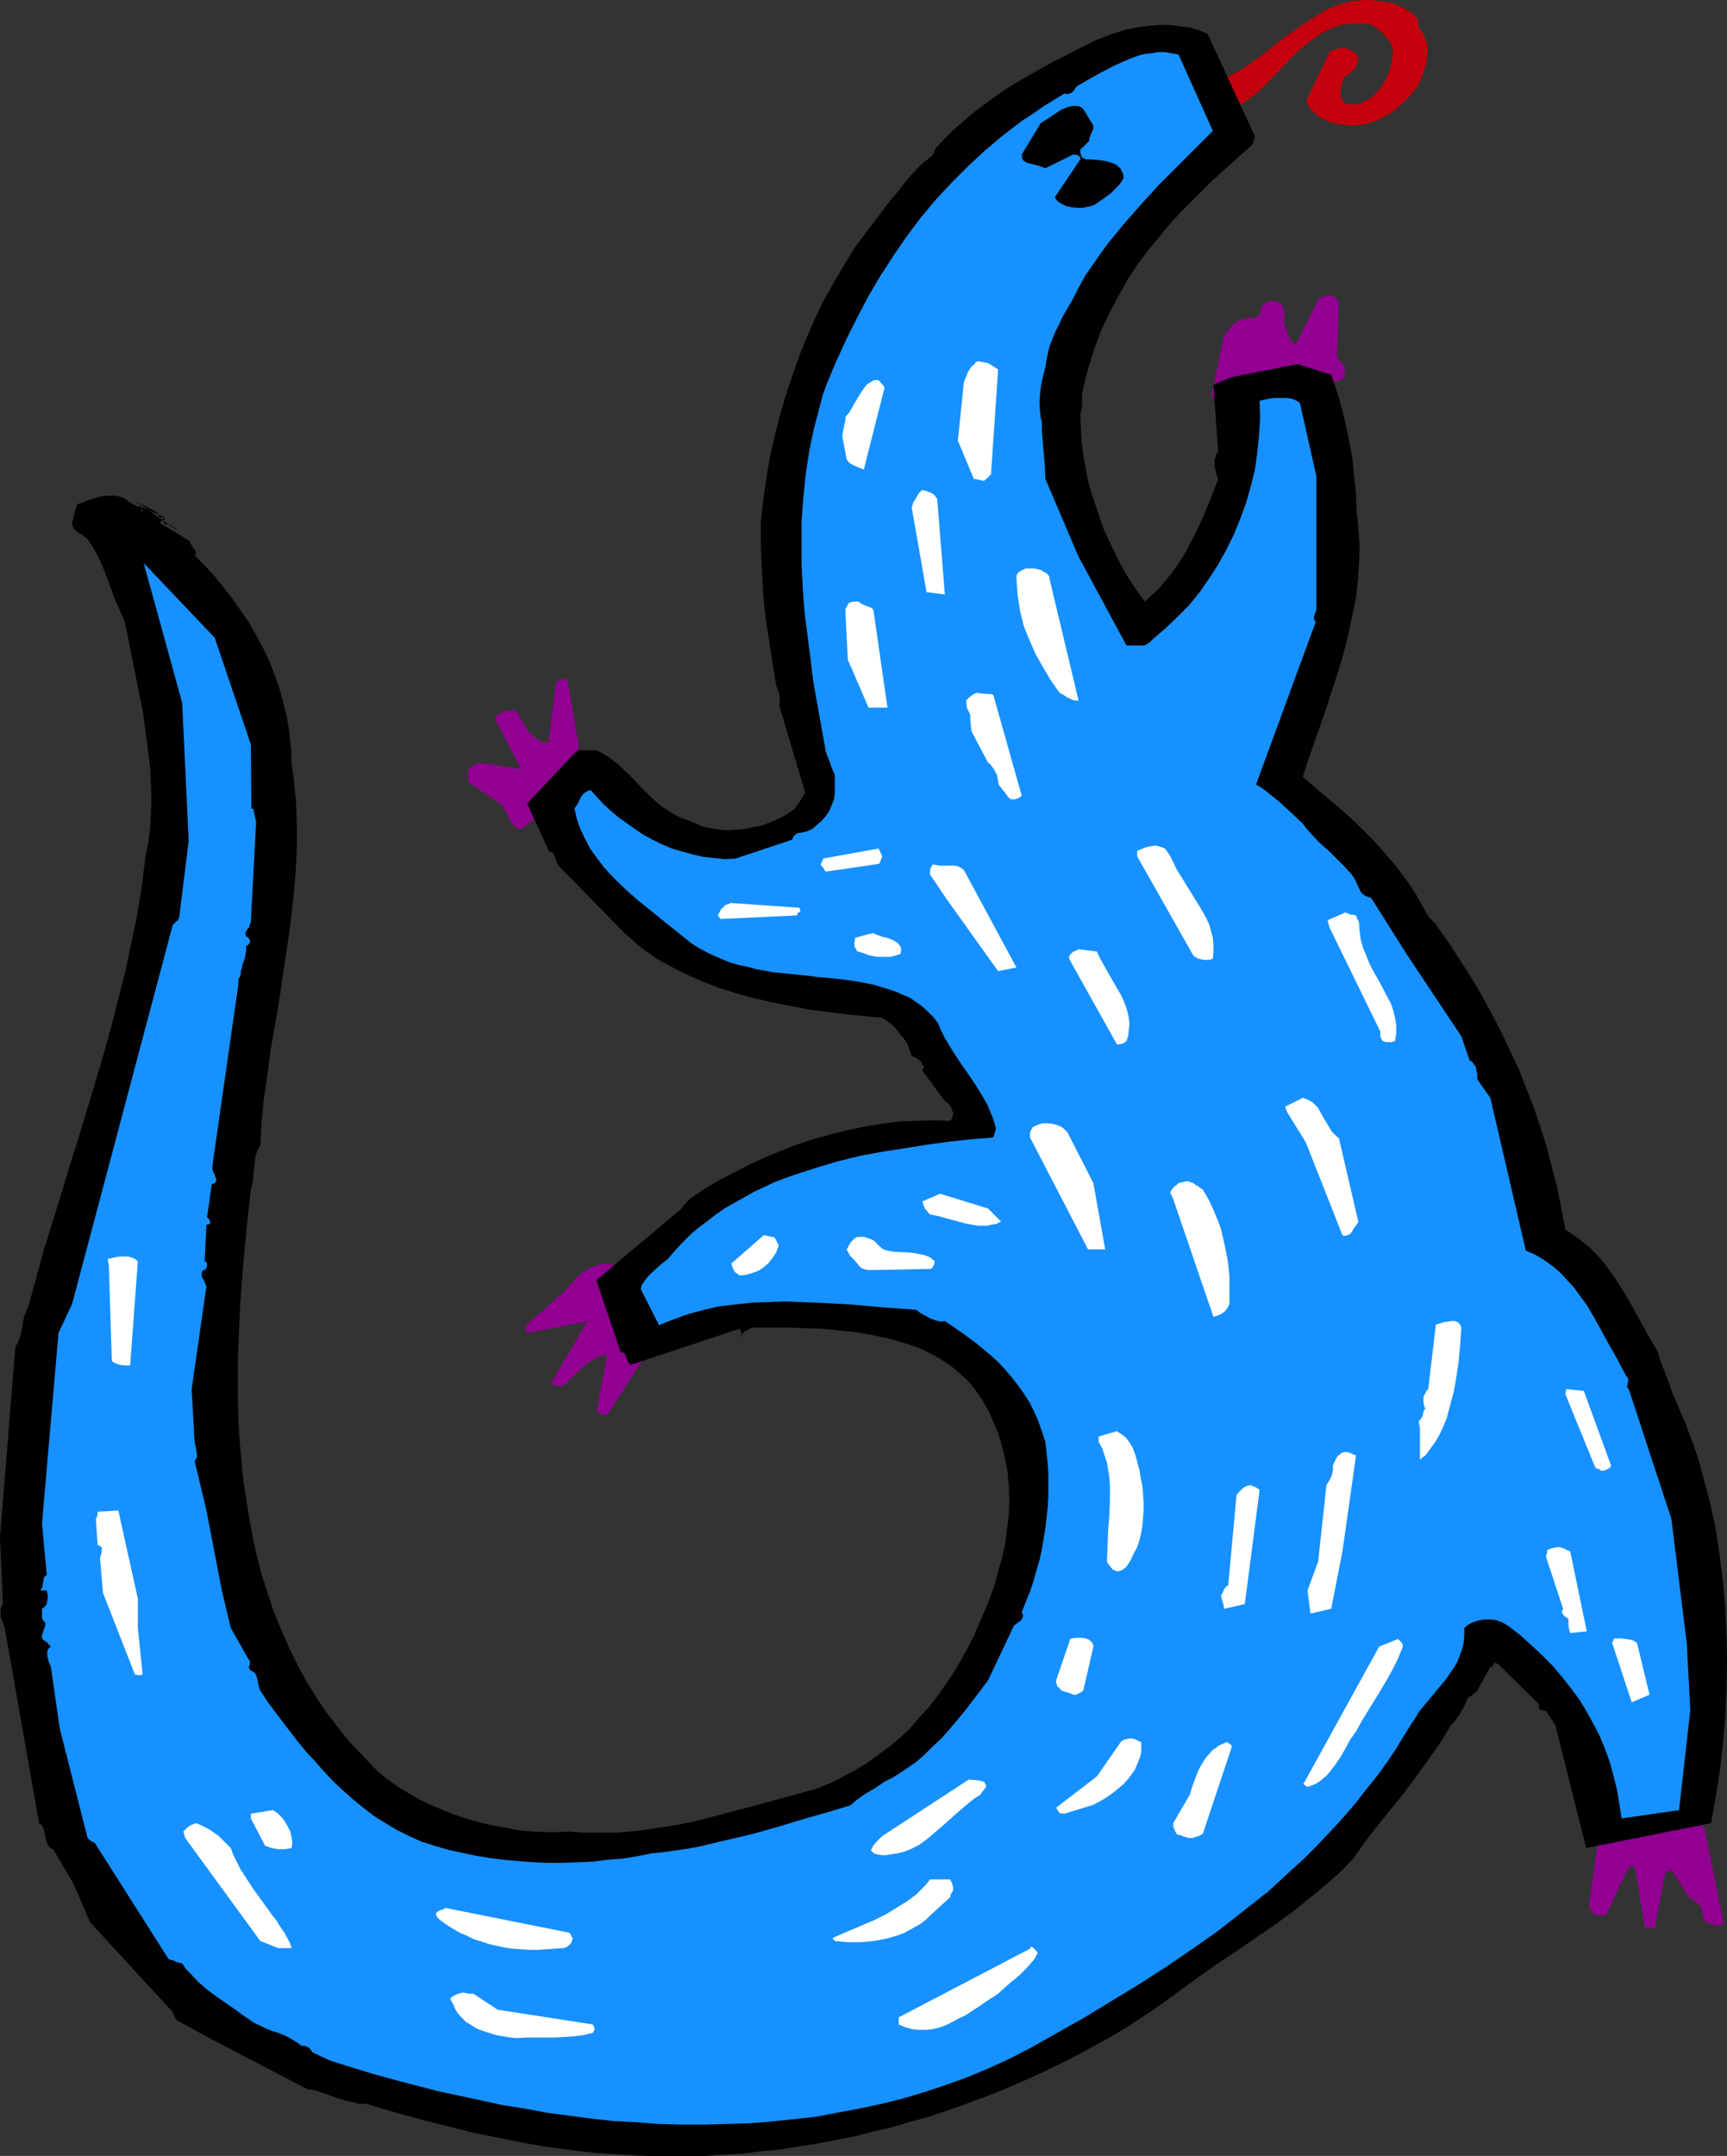 <?xml version="1.0" encoding="UTF-8" standalone="no"?>
<svg
   version="1.0"
   width="124.778mm"
   height="155.668mm"
   id="svg47"
   sodipodi:docname="Lizard 6.wmf"
   xmlns:inkscape="http://www.inkscape.org/namespaces/inkscape"
   xmlns:sodipodi="http://sodipodi.sourceforge.net/DTD/sodipodi-0.dtd"
   xmlns="http://www.w3.org/2000/svg"
   xmlns:svg="http://www.w3.org/2000/svg">
  <rect width="100%" height="100%" fill="#333333" stroke="none"/>
  <sodipodi:namedview
     id="namedview47"
     pagecolor="#ffffff"
     bordercolor="#000000"
     borderopacity="0.25"
     inkscape:showpageshadow="2"
     inkscape:pageopacity="0.0"
     inkscape:pagecheckerboard="0"
     inkscape:deskcolor="#d1d1d1"
     inkscape:document-units="mm" />
  <defs
     id="defs1">
    <pattern
       id="WMFhbasepattern"
       patternUnits="userSpaceOnUse"
       width="6"
       height="6"
       x="0"
       y="0" />
  </defs>
  <path
     style="fill:#910091;fill-opacity:1;fill-rule:evenodd;stroke:none"
     d="m 356.568,108.912 1.292,-2.262 8.724,-3.232 0.323,-0.162 0.323,-0.323 v -0.323 -2.101 l 0.162,-0.485 -0.485,-0.485 -0.485,-0.485 -0.323,-0.323 -0.323,-0.323 -0.323,-0.485 -0.323,-0.646 0.485,-14.058 v -0.485 l -0.162,-0.485 -0.162,-0.323 -0.323,-0.485 -0.323,-0.162 -0.485,-0.323 -1.131,-0.485 h -0.162 l -0.323,0.162 -0.646,0.162 -0.808,0.323 -0.808,0.162 -6.463,12.766 -0.808,-0.485 -0.485,-0.646 -0.485,-0.808 -0.323,-0.97 -0.646,-1.939 -0.646,-2.101 0.323,-0.485 0.162,-0.485 V 85.643 85.32 l -0.162,-0.485 -0.323,-0.485 -0.323,-1.131 -0.485,-0.485 -0.485,-0.323 -0.646,-0.162 -0.808,-0.162 -0.808,0.162 -0.808,0.162 -0.646,0.323 -0.646,0.485 -0.323,0.646 -0.162,0.808 -0.323,0.97 -0.485,0.808 -0.485,0.162 -0.485,0.162 h -0.808 -0.969 l -0.485,0.162 -0.485,0.162 -0.969,0.162 -0.969,0.485 -0.646,0.485 -0.808,0.646 -1.292,1.616 -0.969,1.616 -3.231,15.836 v 0.162 l 0.646,0.485 0.646,0.323 0.808,0.162 0.646,0.162 0.808,-0.162 0.646,-0.162 1.454,-0.485 0.808,-0.162 0.808,-0.323 1.777,-0.485 0.808,-0.162 0.808,-0.162 h 0.969 l 0.969,0.323 h 0.646 l 0.646,0.323 0.646,0.485 0.485,0.646 1.131,1.131 0.646,0.485 0.646,0.323 h 0.485 l 0.323,-0.162 0.323,-0.323 0.162,-0.485 v -0.485 -0.485 -0.646 l 0.162,-0.646 0.323,-0.646 h 5.008 l 0.323,0.323 0.162,0.323 0.323,0.162 0.323,0.323 0.162,0.323 z"
     id="path1" />
  <path
     style="fill:#910091;fill-opacity:1;fill-rule:evenodd;stroke:none"
     d="m 127.796,210.553 v 2.747 l 9.371,6.464 2.747,5.171 0.323,0.162 0.485,0.485 0.646,0.323 0.969,0.485 17.126,-14.543 -4.524,-26.663 h -0.646 l -0.808,0.162 -0.808,0.323 -0.485,0.323 -0.323,0.323 -2.1,16.321 h -0.808 -0.646 l -0.646,-0.323 -0.646,-0.323 -1.131,-0.808 -1.131,-1.131 -0.969,-1.293 -0.808,-1.293 -0.808,-1.454 -0.646,-1.293 -0.162,-0.162 -0.323,-0.323 -0.485,-0.162 -0.646,-0.323 -1.454,0.162 -1.292,0.485 -0.646,0.323 -0.646,0.323 -0.485,0.485 -0.323,0.485 7.27,13.897 -10.34,-1.616 h -0.646 l -0.969,0.162 -0.969,0.323 -0.969,0.485 z"
     id="path2" />
  <path
     style="fill:#910091;fill-opacity:1;fill-rule:evenodd;stroke:none"
     d="m 143.467,362.934 0.485,0.808 16.318,-3.07 -9.694,16.644 v 0.323 l 0.323,0.162 0.808,0.323 1.131,0.162 h 0.808 l 1.292,-1.131 1.292,-1.293 2.747,-2.585 1.454,-1.293 1.616,-0.97 1.777,-0.808 0.969,-0.323 0.969,-0.162 -2.747,15.028 0.162,0.323 0.323,0.485 0.485,0.323 0.808,0.162 0.969,0.162 10.017,-15.513 5.008,-1.778 0.162,-0.323 0.162,-0.485 v -0.808 -0.485 -0.646 -0.97 l -6.786,-8.726 0.162,-0.485 v -0.485 l -0.323,-0.323 -0.323,-0.162 -0.808,-0.485 h -0.485 -0.323 l -0.808,-0.808 -0.646,-0.97 -0.646,-0.97 -0.646,-0.97 -0.323,-1.131 -0.485,-1.131 -0.323,-1.293 -0.323,-1.616 -0.485,-0.323 -0.485,-0.323 h -0.485 l -0.646,-0.162 h -1.454 l -1.454,0.485 -1.454,0.485 -1.454,0.808 -1.292,0.808 -1.131,0.97 -1.939,2.262 -1.777,1.939 -2.1,1.778 -1.777,1.616 -1.777,1.616 -1.777,1.454 -1.616,1.454 -1.454,1.616 z"
     id="path3" />
  <path
     style="fill:#910091;fill-opacity:1;fill-rule:evenodd;stroke:none"
     d="m 434.441,521.455 0.162,0.162 0.323,0.323 0.485,0.485 0.646,0.323 h 0.485 0.808 l 0.808,-0.162 0.646,-0.323 5.655,-12.281 0.485,-0.162 0.323,-0.162 v -0.485 l 0.162,-0.162 0.162,0.162 h 0.162 l 0.162,0.162 0.323,0.323 0.323,0.323 2.585,15.998 h 0.485 l 0.808,0.162 h 0.646 0.808 v 0 l 2.908,-15.19 h 0.323 l 0.162,-0.162 0.323,-0.162 0.162,-0.162 v -0.162 -0.162 l 0.162,0.162 0.323,0.162 0.323,0.162 0.323,0.323 4.039,6.464 0.808,0.646 0.808,0.646 0.969,0.646 0.808,0.808 0.323,0.97 0.162,0.808 0.162,0.808 0.323,0.646 0.162,0.646 0.485,0.485 0.646,0.323 0.646,0.323 0.646,0.162 0.808,0.162 h 0.646 l 0.808,-0.323 0.646,-0.162 -5.332,-25.855 -3.393,-5.656 -24.719,2.101 -3.393,24.077 z"
     id="path4" />
  <path
     style="fill:#c4000c;fill-opacity:1;fill-rule:evenodd;stroke:none"
     d="m 328.295,22.138 v 1.293 l 0.323,1.293 0.646,0.97 0.808,0.97 0.969,0.808 1.131,0.646 1.131,0.646 1.454,0.485 1.454,0.646 1.292,-0.646 1.131,-0.646 2.262,-1.454 2.262,-1.778 2.1,-1.939 4.039,-4.201 4.039,-4.201 2.1,-1.939 2.262,-1.778 2.262,-1.616 1.131,-0.808 1.292,-0.646 1.292,-0.485 1.292,-0.485 1.292,-0.485 1.454,-0.162 1.454,-0.162 h 1.454 1.616 l 1.777,0.162 0.808,0.323 0.969,0.646 0.808,0.646 0.969,0.808 0.808,0.808 0.808,1.131 0.646,0.97 0.485,1.131 v 1.939 l -0.323,2.101 -0.485,1.939 -0.646,1.778 -0.969,1.778 -1.131,1.616 -1.292,1.454 -1.454,1.293 -1.131,0.485 -0.808,0.485 -0.323,0.162 -0.323,0.323 h -0.162 -0.162 -1.777 -0.808 l -1.292,-0.162 -0.485,-0.646 -0.485,-0.808 -0.162,-0.97 v -1.131 l 0.162,-1.131 0.162,-0.97 0.323,-0.808 0.485,-0.808 0.646,-0.485 0.646,-0.323 1.131,-1.293 0.646,-0.646 0.323,-0.808 0.162,-0.808 v -1.131 l -0.323,-0.646 -0.808,-0.646 -0.485,-0.323 -0.485,-0.323 -0.646,-0.162 -0.808,-0.323 h -0.969 l -0.808,0.162 -0.485,0.162 -0.485,0.162 -0.646,0.162 -0.646,0.162 v 0 l -6.463,13.574 0.323,0.808 0.323,0.808 0.485,0.646 0.646,0.646 1.131,1.131 1.616,0.97 1.616,0.646 1.777,0.646 1.939,0.323 2.1,0.162 h 1.616 l 1.454,-0.162 1.616,-0.323 1.292,-0.485 1.454,-0.485 1.292,-0.646 1.131,-0.646 1.292,-0.646 2.1,-1.778 1.939,-1.778 1.777,-1.939 1.616,-1.939 0.808,-1.939 0.646,-1.939 0.646,-1.939 0.323,-1.939 0.162,-1.939 V 12.927 l -0.162,-0.97 -0.323,-0.808 -0.162,-0.808 -0.485,-0.808 -0.485,-0.808 -0.485,-0.646 -0.323,-0.808 -0.162,-0.97 V 5.333 L 386.296,4.201 385.165,3.393 384.034,2.585 382.903,1.939 381.449,1.293 380.156,0.808 378.702,0.485 377.087,0.323 375.633,0.162 374.017,0 h -1.616 l -1.616,0.162 -1.616,0.162 -1.454,0.323 -1.616,0.485 -1.454,0.485 -2.262,0.97 -1.939,1.131 -3.877,2.424 -3.716,2.585 -3.716,2.747 -3.393,2.747 -3.554,2.585 -3.554,2.424 -1.939,0.97 -1.777,0.97 -6.301,-0.162 z"
     id="path5" />
  <path
     style="fill:#000000;fill-opacity:1;fill-rule:evenodd;stroke:none"
     d="m 354.306,99.379 -18.095,3.555 -4.847,2.101 1.292,18.098 -0.485,0.646 -0.162,0.808 -0.323,0.808 v 1.131 0.97 l 0.323,1.131 0.162,0.97 0.485,1.131 -1.777,4.686 -1.939,4.686 -1.939,4.363 -2.262,4.363 -1.131,2.101 -1.292,2.101 -1.292,1.939 -1.454,1.939 -1.616,1.939 -1.616,1.939 -1.777,1.616 -1.939,1.778 -1.777,-2.424 -1.777,-2.585 -1.616,-2.585 -1.616,-2.909 -1.454,-2.909 -1.454,-3.07 -1.454,-3.07 -1.131,-3.232 -1.131,-3.393 -1.131,-3.393 -0.969,-3.393 -0.646,-3.555 -0.646,-3.555 -0.485,-3.555 -0.162,-3.555 -0.162,-3.717 0.162,-1.131 0.323,-0.97 v -1.778 -1.778 l 0.162,-0.808 0.162,-0.97 0.646,-2.747 0.808,-2.909 0.808,-2.585 0.808,-2.585 0.969,-2.585 0.969,-2.585 2.262,-4.686 2.423,-4.525 2.423,-4.363 2.747,-4.201 3.07,-4.04 3.07,-3.717 3.231,-3.878 3.393,-3.555 3.554,-3.555 3.554,-3.555 3.716,-3.393 7.755,-6.948 v -0.162 l 0.162,-0.162 0.162,-0.646 0.162,-0.646 0.162,-0.646 -12.925,-27.955 -1.616,-0.646 -1.777,-0.646 -1.777,-0.485 -1.939,-0.162 -1.939,-0.323 -1.939,-0.162 h -1.939 l -1.939,0.162 -1.939,0.162 -2.1,0.323 -1.939,0.323 -1.939,0.485 -1.939,0.646 -1.777,0.485 -1.939,0.808 -1.777,0.646 -6.139,3.07 -5.978,3.07 -5.816,3.232 -5.493,3.232 -2.747,1.778 -2.747,1.939 -2.585,1.939 -2.585,1.939 -2.585,2.262 -2.585,2.262 -2.423,2.424 -2.423,2.585 -0.323,0.97 -0.323,0.646 -0.323,0.323 -0.485,0.485 -1.939,1.454 -1.777,1.778 -1.777,1.939 -1.616,1.939 -1.616,2.101 -1.777,2.101 -1.777,2.262 -1.777,2.424 -3.231,4.201 -3.231,4.363 -2.908,4.686 -2.747,4.686 -2.747,4.848 -2.423,5.009 -2.262,5.171 -2.1,5.171 -1.939,5.494 -1.777,5.333 -1.616,5.656 -1.454,5.656 -1.292,5.656 -0.969,5.817 -0.808,5.817 -0.646,5.979 v 3.555 3.232 l 0.323,6.464 0.323,6.464 0.646,6.302 2.585,16.644 0.323,1.939 0.646,1.616 0.162,0.97 0.162,0.808 v 0.97 l -0.162,1.131 v -0.162 l 7.109,23.915 -1.131,1.778 -0.646,1.131 -0.485,0.485 -0.485,0.808 -1.292,0.97 -1.454,0.97 -1.616,0.808 -1.777,0.808 -1.616,0.646 -1.939,0.646 -1.939,0.323 -1.939,0.485 -2.1,0.162 -1.939,0.162 h -1.939 l -2.1,-0.323 -2.1,-0.323 -1.939,-0.485 -1.777,-0.808 -1.939,-0.808 -1.939,-0.646 -1.777,-0.97 -1.616,-0.97 -1.616,-1.131 -1.616,-1.293 -1.454,-1.293 -2.747,-2.747 -2.747,-2.909 -2.908,-2.747 -1.454,-1.293 -1.616,-1.131 -1.777,-1.131 -1.616,-0.808 h -5.17 l -13.733,14.543 5.978,13.089 0.646,0.162 0.485,0.162 0.162,0.485 0.323,0.485 0.162,0.646 0.162,0.646 0.323,0.808 0.485,0.646 16.318,16.644 1.616,1.616 1.616,1.454 1.616,1.454 1.777,1.454 1.939,1.293 1.777,1.293 4.039,2.262 4.201,2.101 4.362,1.939 4.685,1.778 4.685,1.454 4.847,1.293 4.847,1.131 5.008,0.97 5.008,0.97 5.008,0.646 5.008,0.646 5.008,0.485 4.847,0.485 1.292,0.808 1.292,0.97 1.131,1.131 0.969,1.293 1.131,1.293 0.969,1.454 0.646,1.616 0.646,1.778 0.646,0.323 0.646,0.323 0.646,0.485 0.808,0.646 v 0.485 l 0.162,0.323 h 0.162 l 0.162,0.162 h 0.162 v 0.162 l -0.162,0.485 -0.162,0.162 -0.162,0.485 5.493,7.433 0.646,0.808 0.808,0.646 0.485,0.485 0.323,0.485 0.323,0.808 0.323,0.808 v 0.485 l -0.162,0.485 -0.162,0.646 -0.485,0.646 -4.685,-0.162 -4.685,0.162 -4.685,0.162 -4.847,0.646 -4.685,0.808 -4.685,0.97 -4.524,1.131 -4.685,1.293 -4.362,1.454 -4.524,1.778 -4.362,1.778 -4.201,1.939 -4.039,2.101 -4.039,2.101 -3.877,2.262 -3.554,2.424 -0.323,0.162 -0.323,0.323 -0.808,0.808 -0.808,0.808 -0.646,0.97 -23.265,19.553 6.624,19.553 0.485,0.162 0.485,0.162 0.323,0.485 0.162,0.485 0.162,0.485 0.646,1.293 0.485,0.485 29.727,-9.857 0.323,0.485 0.162,0.485 v 0.485 l -0.323,0.485 -0.485,0.97 -0.323,0.323 -0.162,0.323 0.646,-1.131 0.969,-1.131 0.646,-0.646 0.808,-0.323 0.808,-0.485 0.969,-0.162 h 4.524 4.685 l 4.685,0.162 4.685,0.162 4.847,0.485 4.685,0.485 4.524,0.808 4.362,0.97 2.262,0.646 4.201,1.293 2.1,0.808 1.939,0.97 1.939,0.97 1.777,1.131 1.777,1.131 1.777,1.293 1.616,1.454 1.616,1.454 1.454,1.616 1.292,1.778 1.292,1.778 1.131,1.939 1.131,2.101 0.808,1.939 0.808,1.939 0.808,1.939 0.646,2.101 0.969,3.878 0.808,4.04 0.323,4.04 0.162,3.878 -0.162,3.878 -0.485,4.04 -0.485,3.878 -0.808,3.717 -1.131,3.878 -0.969,3.717 -1.292,3.555 -1.454,3.555 -1.454,3.393 -1.454,3.393 -1.777,3.393 -1.939,3.555 -1.939,3.232 -2.1,3.07 -2.262,3.232 -2.262,2.909 -2.585,2.747 -2.423,2.909 -2.747,2.585 -2.908,2.424 -3.07,2.262 -3.07,2.262 -3.231,1.939 -3.554,1.939 -3.554,1.778 -3.716,1.454 -8.724,2.424 -8.401,2.262 -8.563,2.262 -8.24,2.101 -4.201,0.808 -4.201,0.646 -4.201,0.646 -4.039,0.485 -4.201,0.323 h -4.201 -4.201 l -4.201,-0.323 -3.231,0.162 h -3.554 l -3.393,-0.162 -3.554,-0.323 -3.393,-0.646 -3.554,-0.646 -3.554,-0.808 -3.393,-0.97 -3.554,-1.131 -3.231,-1.293 -3.393,-1.454 -3.07,-1.454 -3.07,-1.778 -2.908,-1.778 -2.747,-1.939 -2.585,-2.101 -3.877,-4.04 -3.716,-3.878 -3.393,-4.201 -3.231,-4.201 -2.908,-4.363 -2.747,-4.525 -2.423,-4.525 -2.262,-4.686 -2.1,-4.848 -1.939,-4.686 -1.616,-5.009 -1.616,-5.009 -1.292,-5.009 -1.131,-5.171 -0.969,-5.171 -0.808,-5.171 -0.808,-5.333 -0.485,-5.332 -0.485,-5.171 -0.323,-5.333 -0.162,-5.332 v -5.494 -5.333 l 0.162,-5.332 0.485,-10.665 0.808,-10.503 0.969,-10.342 1.131,-10.18 0.485,-1.778 0.162,-1.778 0.162,-1.454 0.162,-1.616 0.162,-1.454 0.162,-1.293 0.485,-1.293 0.808,-1.293 0.323,-6.464 0.646,-6.464 0.969,-6.464 0.808,-6.464 2.262,-12.927 1.939,-13.089 0.969,-6.464 0.808,-6.625 0.646,-6.464 0.485,-6.625 0.162,-6.464 -0.162,-6.464 -0.162,-3.393 -0.323,-3.232 -0.323,-3.232 -0.485,-3.232 -0.162,-4.363 -0.485,-4.363 -0.646,-4.04 -0.969,-4.04 -1.131,-4.04 -1.292,-3.717 -1.454,-3.717 -1.777,-3.717 -1.939,-3.555 -1.939,-3.393 -2.262,-3.232 -2.262,-3.232 -2.423,-3.07 -2.423,-3.07 -2.585,-2.747 -2.747,-2.747 0.323,-0.485 v -0.485 l -0.162,-0.323 -0.646,-0.97 -0.323,-0.485 -0.323,-0.485 -0.162,-0.646 -8.24,-5.009 1.292,-1.454 -0.485,-0.323 -0.485,-0.162 -1.292,-0.646 -1.454,-0.646 -1.454,-0.646 -1.131,-0.485 -0.485,-0.323 -0.323,-0.162 -0.323,-0.323 -0.162,-0.162 v -0.162 l 0.323,-0.162 10.663,7.756 -0.485,-0.646 -0.646,-0.323 -0.485,-0.485 -0.485,-0.162 -0.485,-0.162 h -0.808 v -0.323 L 44.753,142.523 v -0.323 l 0.162,-0.485 v -0.485 h -1.131 l -0.162,-0.162 h -0.162 v -0.162 l -0.162,-0.323 -0.162,-0.323 -0.323,-0.485 -5.17,-2.747 -0.162,0.162 v 0.162 l 0.162,0.323 0.808,0.808 0.323,0.323 0.162,0.323 v 0.323 0 h -0.323 v -0.646 -0.323 h -0.162 l -0.323,-0.162 -0.646,-0.162 -0.323,-0.162 -0.323,-0.162 -0.646,-0.323 -0.646,-0.323 -0.646,-0.485 -0.808,-0.646 -0.808,-0.323 -1.616,-0.485 h -0.808 -1.616 l -1.616,0.162 -1.616,0.485 -1.454,0.485 -1.777,0.646 -1.777,0.646 -1.292,4.848 v 0.808 l 0.323,0.646 0.323,0.485 0.646,0.646 1.292,0.808 0.646,0.485 0.808,0.485 0.808,1.131 0.808,1.293 1.454,2.585 1.292,2.909 1.131,2.909 2.262,6.14 1.292,2.909 1.292,2.909 1.616,8.08 1.616,8.08 1.616,7.918 1.131,8.08 0.485,4.04 0.485,4.04 0.162,3.878 0.162,4.04 -0.162,3.878 -0.162,4.04 -0.485,3.878 -0.808,4.04 -0.969,7.918 -1.292,7.918 -1.616,7.756 -1.616,7.756 -1.939,7.595 -1.939,7.595 -2.1,7.595 -2.262,7.595 -4.524,15.028 -2.423,7.595 -2.262,7.595 -4.685,15.028 -2.1,7.595 -2.1,7.756 -0.646,1.616 -0.646,1.616 -0.323,1.454 -0.162,1.293 -0.646,2.747 -0.485,1.454 -0.808,1.454 L 0,419.491 l 0.808,18.26 -0.485,0.808 -0.162,0.808 v 0.97 0.808 l 1.131,3.07 9.371,53.325 0.485,0.323 0.323,0.323 0.485,0.97 0.162,0.97 0.323,1.131 0.162,1.131 0.323,0.808 0.323,0.485 0.323,0.485 0.485,0.323 0.485,0.162 5.655,9.695 4.362,10.18 22.457,24.4 0.323,0.646 0.162,0.485 0.323,0.646 0.323,0.323 0.162,0.323 8.886,4.848 26.658,13.897 2.1,0.323 1.939,0.646 4.039,1.454 2.1,0.646 2.1,0.485 1.939,0.485 h 1.939 l 9.855,2.909 9.855,2.585 9.694,2.424 9.694,1.939 4.847,0.97 4.685,0.808 4.847,0.646 4.847,0.646 4.685,0.485 4.847,0.323 4.685,0.323 4.685,0.162 h 5.17 5.008 5.17 l 5.17,-0.323 5.008,-0.323 5.17,-0.646 5.17,-0.485 5.008,-0.808 5.17,-0.808 5.008,-0.97 5.008,-0.97 5.008,-1.293 5.008,-1.131 4.847,-1.454 4.847,-1.293 4.847,-1.616 4.685,-1.616 4.847,-1.778 4.685,-1.778 4.524,-1.939 4.524,-1.939 4.524,-2.101 4.362,-2.101 4.362,-2.262 4.201,-2.262 4.201,-2.262 4.039,-2.424 4.039,-2.585 3.877,-2.585 3.716,-2.585 3.716,-2.747 3.554,-2.585 5.655,-4.04 5.816,-3.878 5.655,-3.878 5.655,-3.878 5.493,-4.04 5.332,-4.363 2.747,-2.262 2.585,-2.262 2.585,-2.424 2.423,-2.585 3.393,-4.848 3.554,-4.525 6.947,-8.564 3.231,-4.363 3.231,-4.525 3.231,-4.525 1.454,-2.424 1.454,-2.424 0.808,-0.808 0.646,-0.808 1.131,-1.616 0.969,-1.778 0.485,-0.97 0.323,-0.97 0.162,-0.323 0.162,-0.323 0.969,-0.485 0.808,-0.646 0.485,-0.485 0.323,-0.323 3.554,-6.464 h 0.162 0.323 l 0.162,-0.323 0.162,-0.323 0.162,-0.162 v -0.162 l 0.162,-0.162 0.485,0.162 0.323,0.162 0.323,0.162 11.148,10.988 v 0 l -0.162,0.485 v 0.323 l 0.162,0.323 0.162,0.162 0.162,0.162 h 0.485 l 0.323,0.162 h 0.646 l 2.585,4.04 8.401,33.449 34.09,-6.787 1.292,-7.11 1.131,-7.272 0.808,-7.272 0.646,-7.272 0.323,-7.595 0.162,-7.433 -0.162,-7.433 -0.323,-7.595 -0.646,-7.272 -0.969,-7.433 -1.131,-7.433 -1.616,-7.272 -0.969,-3.555 -0.969,-3.555 -0.969,-3.555 -1.131,-3.393 -1.292,-3.555 -1.292,-3.393 -1.454,-3.393 -1.454,-3.393 -0.646,-1.454 -0.485,-1.616 -1.131,-2.909 -1.131,-2.909 -0.646,-1.778 -0.485,-1.778 -2.747,-4.686 -5.17,-9.372 -2.747,-4.525 -1.454,-2.101 -1.454,-2.101 -1.616,-2.101 -1.777,-1.939 -1.777,-1.778 -2.1,-1.616 -2.1,-1.616 -2.262,-1.454 -1.131,-5.817 -1.131,-5.656 -1.454,-5.656 -1.454,-5.656 -1.777,-5.494 -1.777,-5.333 -2.1,-5.333 -2.1,-5.332 -2.423,-5.009 -2.423,-5.171 -2.585,-4.848 -2.585,-4.848 -2.908,-4.848 -2.908,-4.525 -2.908,-4.525 -3.231,-4.525 -0.485,-0.808 -0.808,-0.808 -0.808,-0.808 -0.646,-0.808 -1.616,-2.909 -1.616,-2.909 -1.777,-2.747 -1.939,-2.585 -1.939,-2.585 -2.1,-2.424 -2.1,-2.424 -2.1,-2.262 -4.524,-4.525 -4.685,-4.201 -4.847,-4.04 -4.847,-4.201 1.292,-4.04 1.454,-4.201 3.07,-8.726 2.908,-8.888 1.454,-4.525 1.292,-4.525 1.131,-4.686 0.969,-4.686 0.969,-4.686 0.485,-4.525 0.323,-4.848 0.162,-4.525 -0.323,-4.686 -0.162,-2.262 -0.323,-2.424 -0.162,-4.848 -0.485,-4.686 -0.485,-4.848 -0.808,-4.525 -0.969,-4.686 -1.131,-4.686 -1.292,-4.525 -1.616,-4.686 z"
     id="path6" />
  <path
     style="fill:#1791ff;fill-opacity:1;fill-rule:evenodd;stroke:none"
     d="m 11.471,415.774 1.292,14.058 -0.485,0.323 -0.323,0.323 v 0.485 l -0.162,0.646 -0.162,1.293 -0.162,0.485 -0.485,0.646 h 1.777 l 0.162,0.808 0.162,0.97 -0.162,0.808 -0.162,1.131 -0.485,0.646 -0.808,0.646 v 0.808 1.131 0.485 l 0.162,0.485 0.323,0.485 0.485,0.485 -0.162,0.97 -0.323,0.808 -0.323,1.131 -0.162,0.485 v 0.808 l 0.485,0.485 0.485,0.323 0.646,0.485 0.323,0.485 0.485,0.485 -0.646,0.485 -0.323,0.646 v 0.646 0.646 l 0.162,0.808 0.162,0.646 0.646,1.616 2.423,16.805 7.593,29.894 v 0 l 0.162,0.162 0.323,0.323 0.646,0.485 0.808,0.323 19.711,31.025 0.323,0.485 0.323,0.323 1.131,0.323 1.131,0.485 1.292,0.323 0.969,1.454 1.131,1.131 2.262,2.424 2.423,2.101 2.585,1.939 2.585,1.778 2.585,1.778 2.423,1.778 2.585,1.778 1.777,0.808 1.616,0.808 1.616,0.646 1.616,0.485 1.616,0.646 1.616,0.808 1.616,0.97 1.616,1.131 h 0.808 l 0.808,0.323 0.323,0.162 0.323,0.323 0.323,0.485 0.323,0.485 4.847,2.262 5.655,1.778 5.816,1.778 5.816,1.616 11.794,3.07 5.978,1.293 5.978,1.293 5.978,1.293 6.139,0.97 5.978,1.131 6.139,0.808 6.139,0.808 5.978,0.646 6.139,0.323 6.139,0.485 6.139,0.162 h 6.139 l 6.139,-0.162 6.139,-0.162 5.978,-0.485 6.139,-0.646 6.139,-0.646 5.978,-1.131 5.978,-1.131 6.139,-1.293 5.816,-1.454 5.978,-1.778 5.816,-1.939 5.816,-2.101 5.816,-2.424 5.655,-2.585 5.655,-2.909 15.187,-8.564 7.432,-4.525 7.432,-4.525 7.27,-4.686 7.109,-4.848 7.109,-5.009 6.786,-5.333 6.786,-5.333 6.301,-5.817 3.231,-2.909 3.07,-3.07 2.908,-3.07 2.908,-3.07 2.908,-3.232 2.747,-3.232 2.747,-3.555 2.747,-3.393 2.585,-3.555 2.423,-3.555 2.262,-3.717 2.423,-3.878 0.969,-1.454 0.969,-1.616 2.423,-2.909 2.423,-2.909 2.423,-2.909 0.969,-1.454 1.131,-1.616 0.969,-1.616 0.646,-1.616 0.646,-1.778 0.485,-1.939 0.162,-1.939 v -2.101 l 0.485,-0.323 0.485,-0.485 1.292,-0.646 1.454,-0.485 1.616,-0.323 h 1.777 l 1.616,0.162 0.808,0.323 0.808,0.323 0.646,0.323 0.808,0.485 3.393,2.585 3.231,2.909 2.908,2.747 2.908,2.909 2.585,3.07 2.423,3.07 2.262,3.07 1.939,3.232 1.777,3.232 1.777,3.393 1.454,3.555 1.292,3.555 0.969,3.555 0.969,3.878 0.646,3.878 0.646,4.04 15.672,-2.262 3.07,-27.309 -0.969,-18.26 -4.201,-33.934 -11.633,-35.388 -0.323,-0.323 -0.162,-0.323 0.162,-0.485 v -0.485 l 0.162,-0.485 v -0.485 -0.323 l -0.485,-0.646 -1.292,-2.262 -1.131,-2.262 -2.747,-4.848 -2.747,-5.009 -1.454,-2.585 -1.454,-2.424 -1.777,-2.424 -1.616,-2.262 -1.939,-2.101 -1.939,-2.101 -2.1,-1.778 -2.262,-1.616 -2.423,-1.454 -2.585,-1.131 -9.694,-41.691 -3.554,-5.009 v -0.646 -0.646 l -0.323,-1.616 -0.162,-0.646 -0.485,-0.646 -0.485,-0.646 -0.646,-0.323 -2.262,-6.625 -14.864,-22.3 -9.694,-15.351 -0.646,-0.323 -0.646,-0.162 -0.646,-0.323 -0.323,-0.323 -0.485,-0.323 -0.646,-1.293 -0.646,-1.454 -0.646,-1.293 -0.808,-1.131 -2.1,-2.262 -2.1,-2.101 -2.1,-2.101 -2.423,-2.101 -2.262,-2.424 -1.131,-1.293 -1.131,-1.454 -3.231,-3.07 -3.393,-3.07 -1.616,-1.293 -1.616,-1.293 -1.454,-1.131 -1.454,-0.808 16.318,-44.438 -0.323,-0.323 -0.162,-0.323 v -0.323 -0.485 l 0.323,-0.97 0.323,-0.808 v -36.52 l -4.524,-20.037 -1.131,-0.646 -1.131,-0.485 -1.454,-0.162 h -1.454 -1.454 l -1.616,0.162 -1.454,0.323 -1.292,0.323 0.162,4.686 -0.323,4.848 -0.485,4.686 -0.646,4.686 -1.131,4.525 -1.292,4.525 -1.616,4.363 -1.777,4.363 -2.1,4.201 -2.262,4.04 -2.423,3.717 -2.585,3.717 -2.908,3.555 -3.231,3.232 -3.231,3.07 -3.393,2.909 -0.646,0.646 -0.646,0.485 -0.646,0.323 -0.162,0.162 v 0 h -5.008 l -13.087,-24.239 -9.047,-21.168 -0.162,-3.717 -0.323,-3.717 -0.323,-3.878 -0.162,-2.101 v -2.101 l -0.323,-1.293 -0.162,-1.454 -0.162,-2.585 0.162,-2.585 0.323,-2.424 0.485,-2.262 0.646,-2.424 0.323,-2.101 0.485,-2.262 0.323,-1.293 0.485,-1.293 0.969,-2.424 1.131,-2.262 0.969,-2.101 1.131,-1.939 1.131,-1.939 1.131,-2.101 0.969,-1.939 1.777,-3.232 4.039,-5.817 2.1,-2.909 4.362,-5.333 4.685,-5.333 4.685,-5.171 4.847,-4.848 5.008,-5.009 5.17,-5.171 -9.371,-20.845 -1.939,-0.323 -1.777,-0.323 h -1.939 l -1.777,0.323 -1.777,0.162 -1.777,0.485 -1.777,0.646 -1.616,0.646 -3.231,1.454 -3.393,1.778 -3.231,1.778 -3.07,1.778 -0.323,0.162 -0.323,0.323 -0.323,0.485 -0.323,0.485 -0.485,0.485 -0.646,0.323 -0.646,0.162 -0.808,-0.162 -2.908,1.778 -2.908,1.778 -2.747,1.939 -2.747,1.778 -2.585,1.939 -2.747,2.101 -5.008,4.201 -4.685,4.363 -4.524,4.525 -4.362,4.686 -4.039,4.848 -3.877,5.171 -3.554,5.171 -3.554,5.494 -3.231,5.494 -3.07,5.817 -2.908,5.817 -2.747,5.979 -2.585,6.14 -1.131,3.07 -0.808,3.07 -0.808,3.07 -0.808,3.07 -1.292,6.14 -0.969,6.302 -0.646,6.302 -0.485,6.302 v 6.302 6.302 l 0.323,6.302 0.485,6.464 0.808,6.302 0.808,6.302 0.808,6.464 1.131,6.302 2.262,12.604 0.323,0.97 0.323,0.646 0.485,1.293 0.162,0.646 0.323,0.808 0.323,0.808 0.485,0.97 v 5.009 l -0.162,1.616 -0.646,1.616 -0.646,1.616 -0.969,1.454 -1.131,1.293 -1.292,1.131 -1.292,1.131 -1.454,0.646 -0.646,0.162 -0.646,0.162 -1.292,0.162 -0.323,0.162 -0.485,0.485 -0.323,0.323 -0.323,0.808 -15.51,5.171 -2.908,0.162 -3.07,-0.323 -2.908,-0.323 -2.747,-0.646 -2.908,-0.808 -2.747,-0.808 -2.747,-1.131 -2.585,-1.293 -2.423,-1.293 -2.423,-1.616 -2.262,-1.616 -2.262,-1.616 -2.1,-1.778 -1.939,-1.778 -1.777,-1.939 -1.777,-1.939 -0.808,0.323 -0.808,0.485 -0.485,0.485 -0.485,0.646 -0.323,0.646 -0.808,1.616 -0.646,0.808 0.323,1.454 0.323,1.454 0.485,1.454 0.485,1.293 1.292,2.747 1.454,2.747 1.777,2.424 1.939,2.585 2.1,2.262 2.262,2.262 2.423,2.262 2.585,2.262 5.008,4.04 2.585,2.101 2.423,1.939 2.423,1.939 2.262,1.778 2.1,1.293 2.1,1.131 2.1,0.97 2.262,0.97 2.1,0.808 2.262,0.646 2.423,0.485 2.262,0.646 4.685,0.808 4.685,0.485 4.847,0.485 2.262,0.323 2.262,0.162 4.685,0.485 4.362,0.646 4.201,0.808 2.1,0.646 2.1,0.646 1.939,0.646 1.777,0.808 1.939,0.808 1.616,1.131 1.616,1.131 1.616,1.454 1.454,1.454 1.292,1.616 0.808,1.939 0.969,1.939 2.1,3.555 2.1,3.232 2.262,3.232 2.262,3.393 2.1,3.393 0.969,1.778 0.808,1.939 0.808,1.939 0.646,2.262 v 0.485 l -0.162,0.646 -0.485,1.616 -5.978,0.485 -5.978,0.646 -5.978,0.808 -6.139,0.97 -6.139,0.97 -6.139,1.131 -5.978,1.454 -5.978,1.778 -5.978,1.939 -2.747,0.97 -2.908,1.131 -2.747,1.293 -2.747,1.293 -2.585,1.454 -2.585,1.454 -2.585,1.454 -2.585,1.778 -2.262,1.778 -2.423,1.778 -2.262,1.939 -2.1,2.101 -2.1,2.262 -1.939,2.262 -2.423,1.939 -2.262,2.101 -0.969,0.97 -0.808,1.131 -0.646,0.97 -0.323,1.131 5.008,9.857 1.939,-0.808 2.1,-0.808 4.039,-1.454 4.201,-1.131 4.201,-0.97 4.362,-0.485 4.362,-0.485 4.524,-0.162 4.524,-0.162 4.524,0.162 4.524,0.162 9.047,0.485 9.047,0.808 4.524,0.323 4.362,0.323 0.969,0.808 1.131,0.646 0.969,0.485 0.808,0.485 0.969,0.323 0.969,0.323 0.969,0.162 0.969,-0.162 4.524,3.07 4.362,3.232 1.939,1.616 2.1,1.778 1.939,1.778 1.777,1.939 1.777,2.101 1.616,2.101 1.616,2.262 1.454,2.262 1.292,2.585 1.131,2.585 0.969,2.747 0.969,2.909 0.323,3.07 0.323,2.909 0.162,3.07 v 2.909 2.909 l -0.162,2.909 -0.323,2.909 -0.323,2.909 -0.485,2.909 -0.485,2.909 -0.646,2.909 -0.808,2.747 -0.808,2.909 -0.969,2.909 -1.131,2.747 -1.131,2.909 0.323,0.646 v 0.485 l -0.162,0.485 -0.323,0.485 -0.323,0.323 -0.485,0.323 -0.646,0.485 -0.485,0.323 -7.109,15.028 -3.07,4.04 -3.07,4.04 -3.07,3.717 -3.231,3.717 -3.554,3.393 -1.777,1.778 -1.939,1.616 -2.1,1.454 -1.939,1.293 -2.262,1.454 -2.262,1.131 -2.585,1.778 -2.585,1.454 -2.262,1.616 -0.969,0.808 -0.969,0.808 -3.231,0.97 -3.231,0.97 -6.786,1.939 -6.947,2.101 -6.947,1.939 -6.947,1.616 -6.786,1.616 -3.393,0.646 -3.393,0.485 -3.393,0.485 -3.231,0.323 -4.039,0.808 -4.039,0.646 -4.201,0.323 -3.877,0.485 -4.039,0.162 -4.039,0.162 h -4.039 l -3.877,-0.162 -4.039,-0.323 -3.877,-0.323 -3.877,-0.485 -3.877,-0.646 -3.877,-0.808 -3.716,-0.808 -3.877,-1.131 -3.554,-1.131 -3.554,-1.616 -3.231,-1.616 -3.231,-1.939 -3.07,-1.939 -2.908,-2.262 -2.747,-2.262 -2.747,-2.424 -2.585,-2.424 -2.423,-2.585 -2.423,-2.747 -2.423,-2.585 -2.262,-2.747 -4.201,-5.494 -4.039,-5.332 -2.1,-3.232 -0.323,-0.808 -0.162,-0.808 -0.323,-1.454 -0.162,-0.646 -0.323,-0.808 -0.485,-0.485 -0.808,-0.485 -0.323,-0.323 -0.162,-0.323 v -0.485 l 0.162,-0.323 0.162,-0.808 -0.162,-0.485 -0.323,-0.323 -4.847,-8.564 -2.423,-10.18 -4.201,-21.815 -3.231,-13.574 0.485,-0.646 0.162,-0.485 v -0.646 l -0.162,-0.646 v -0.485 l -0.162,-0.808 -0.162,-0.646 -0.162,-0.808 -0.808,-14.382 4.039,-28.117 -0.969,-2.101 -0.323,-0.485 v -0.485 -0.646 l 0.323,-0.646 h 0.485 l 0.323,-0.323 0.162,-0.323 0.162,-0.485 v -0.485 -0.323 l -0.323,-0.323 -0.323,-0.162 0.485,-10.019 h 0.485 l 0.323,-0.162 0.162,-0.162 0.162,-0.162 -0.162,-0.323 -0.162,-0.323 -0.162,-0.485 -0.485,-0.323 1.292,-9.049 0.323,-0.162 0.485,-0.162 0.162,-0.162 0.162,-0.323 0.162,-0.485 -0.323,-0.646 -0.162,-0.808 -0.485,-0.646 -0.162,-0.808 v -0.808 l 7.109,-49.608 v -1.293 l 0.323,-0.646 0.323,-0.646 v -0.97 l 0.323,-0.97 0.162,-0.808 0.646,-1.778 0.162,-0.97 0.162,-0.97 v -1.293 l 0.485,-0.323 0.323,-0.323 0.162,-0.323 0.162,-0.323 -0.162,-0.485 -0.162,-0.323 -0.323,-0.323 -0.485,-0.323 -0.162,-0.485 v -0.485 l 0.162,-0.323 0.162,-0.323 0.323,-0.485 0.323,-0.323 0.162,-0.646 0.323,-0.646 1.454,-27.47 -0.162,-0.646 -0.162,-0.485 v -0.485 l -0.162,-0.485 -0.162,-0.97 -0.162,-0.485 -0.485,-0.162 -0.162,-17.452 -9.855,-29.086 -19.387,-20.36 10.502,38.136 1.777,37.651 -2.585,20.845 -0.162,0.485 -0.162,0.323 -0.485,0.323 -0.646,0.646 -0.323,0.323 -0.162,0.646 -27.304,102.772 -3.716,7.918 z"
     id="path7" />
  <path
     style="fill:#ffffff;fill-opacity:1;fill-rule:evenodd;stroke:none"
     d="m 26.173,414.481 0.485,7.11 0.646,0.323 0.485,0.323 v 0.485 0.485 l -0.162,0.97 -0.323,0.97 v 0 l 0.808,9.534 8.724,22.3 h 0.323 l 0.485,0.162 h 0.646 l 0.646,-0.162 -1.292,-12.766 v -7.918 l -5.332,-24.077 -5.655,0.323 v 0.808 l -0.162,0.485 z"
     id="path8" />
  <path
     style="fill:#ffffff;fill-opacity:1;fill-rule:evenodd;stroke:none"
     d="m 29.727,345.32 0.808,26.016 0.485,0.485 0.485,0.162 0.646,0.323 0.646,0.162 1.292,0.162 h 1.454 l 2.1,-28.44 -0.808,-0.646 -0.808,-0.323 -0.969,-0.323 h -1.131 -1.131 l -1.131,0.162 -2.262,0.485 z"
     id="path9" />
  <path
     style="fill:#ffffff;fill-opacity:1;fill-rule:evenodd;stroke:none"
     d="m 50.569,501.579 20.518,28.117 4.847,1.939 h 3.716 l -0.485,-1.454 -0.808,-1.454 -0.808,-1.454 -1.131,-1.616 -0.969,-1.616 -1.292,-1.616 -2.423,-3.393 -2.585,-3.555 -2.423,-3.717 -1.131,-1.778 -0.969,-1.939 -0.969,-1.939 -0.646,-1.778 -1.131,-1.131 -1.131,-1.131 -0.969,-0.97 -1.131,-0.808 -1.131,-0.808 -1.131,-0.646 -1.292,-0.646 -1.454,-0.646 -0.485,0.162 -0.485,0.162 -0.808,0.323 -0.808,0.646 -0.969,0.97 z"
     id="path10" />
  <path
     style="fill:#ffffff;fill-opacity:1;fill-rule:evenodd;stroke:none"
     d="m 68.502,496.246 3.877,7.433 1.777,0.646 1.777,0.323 h 0.969 0.808 l 0.969,-0.162 0.969,-0.162 0.162,-1.454 -0.162,-1.293 -0.323,-1.616 -0.646,-1.293 -0.808,-1.454 -0.969,-1.293 -1.131,-1.131 -1.292,-0.808 -5.978,0.97 z"
     id="path11" />
  <path
     style="fill:#ffffff;fill-opacity:1;fill-rule:evenodd;stroke:none"
     d="m 120.041,523.878 1.777,1.293 1.777,1.131 1.939,1.131 1.939,0.808 1.939,0.97 2.1,0.646 1.939,0.646 2.1,0.485 2.262,0.485 2.1,0.323 2.423,0.162 2.262,0.162 h 2.262 l 2.423,-0.162 2.262,-0.162 2.423,-0.162 0.808,-0.323 0.646,-0.485 0.323,-0.323 0.323,-0.485 0.162,-0.485 0.162,-0.646 -0.323,-0.323 v -0.323 h -0.162 v -0.162 l -0.162,-0.323 -0.323,-0.323 -33.928,-6.787 -0.162,0.162 v 0.162 l -0.485,0.162 -0.646,0.162 -0.646,0.323 -0.323,0.323 -0.162,0.162 v 0.162 0.323 l 0.162,0.323 0.323,0.485 z"
     id="path12" />
  <path
     style="fill:#ffffff;fill-opacity:1;fill-rule:evenodd;stroke:none"
     d="m 123.757,546.986 0.485,1.131 0.646,1.131 0.808,0.97 0.808,0.808 0.808,0.808 1.131,0.646 0.969,0.646 1.131,0.646 2.423,0.808 2.585,0.808 2.747,0.485 2.585,0.323 2.747,-0.162 h 2.747 5.332 l 2.585,-0.162 2.585,-0.162 2.423,-0.323 2.585,-0.646 0.323,-0.485 0.162,-0.485 -0.162,-0.646 -0.323,-0.646 -26.012,-4.04 -6.624,-4.363 h -0.646 -0.646 l -0.646,-0.162 -0.808,-0.162 -0.808,0.162 -0.485,0.162 -0.485,0.162 -0.969,0.485 -0.485,0.323 -0.323,0.485 z"
     id="path13" />
  <path
     style="fill:#ffffff;fill-opacity:1;fill-rule:evenodd;stroke:none"
     d="m 196.783,250.789 20.842,-0.97 0.162,-0.485 0.162,-0.323 h 0.162 l 0.323,-0.162 0.162,-0.162 -0.162,-0.323 v -0.323 l -0.162,-0.323 -18.741,-1.293 v 0 l -0.646,0.323 -0.485,0.162 -0.485,0.162 -0.323,0.485 -0.485,0.323 -0.323,0.485 -0.323,0.646 -0.485,0.808 z"
     id="path14" />
  <path
     style="fill:#ffffff;fill-opacity:1;fill-rule:evenodd;stroke:none"
     d="m 200.337,346.613 0.162,0.162 0.162,0.323 0.646,0.485 0.646,0.485 1.777,-0.162 1.616,-0.485 1.777,-0.646 1.454,-0.97 1.292,-1.131 1.131,-1.454 0.969,-1.454 0.646,-1.778 -0.162,-0.646 -0.323,-0.485 -0.323,-0.646 -0.485,-0.646 h -0.323 -0.323 l -0.646,-0.162 -0.646,-0.162 -0.808,-0.162 -8.886,7.756 z"
     id="path15" />
  <path
     style="fill:#ffffff;fill-opacity:1;fill-rule:evenodd;stroke:none"
     d="m 224.087,235.923 0.323,0.485 0.323,0.323 v 0 l 0.162,0.162 0.162,0.485 0.162,0.162 0.323,0.323 14.379,-2.101 0.162,-0.162 h 0.162 l 0.162,-0.646 0.323,-0.646 0.162,-0.646 -0.162,-0.485 -0.162,-0.162 v -0.162 l -0.162,-0.162 v -0.162 l -0.162,-0.323 -0.323,-0.646 -15.187,2.747 v 0.323 l -0.162,0.323 -0.162,0.323 z"
     id="path16" />
  <path
     style="fill:#ffffff;fill-opacity:1;fill-rule:evenodd;stroke:none"
     d="m 227.965,529.696 1.777,0.162 1.777,0.162 h 3.554 l 1.777,-0.162 1.777,-0.162 1.777,-0.323 1.616,-0.323 1.777,-0.485 1.616,-0.485 1.616,-0.646 1.454,-0.808 1.454,-0.808 1.454,-0.808 1.454,-1.131 1.131,-1.131 5.493,-5.009 0.162,-0.808 0.323,-0.485 0.323,-0.646 v -0.646 l -0.162,-0.646 -0.162,-0.646 -0.485,-0.97 h -5.493 l -1.131,1.454 -1.292,1.293 -1.292,1.293 -1.454,1.131 -1.616,1.131 -1.616,0.97 -3.393,2.101 -3.554,1.778 -7.593,3.232 -3.716,1.616 z"
     id="path17" />
  <path
     style="fill:#ffffff;fill-opacity:1;fill-rule:evenodd;stroke:none"
     d="m 230.226,120.224 0.969,5.171 0.808,0.97 1.131,0.646 1.131,0.485 1.616,0.646 5.655,-22.3 v -0.162 l -0.162,-0.162 -0.323,-0.485 -1.131,-1.293 h -0.808 l -0.808,0.162 -0.646,0.485 -0.646,0.323 -0.646,0.646 -0.485,0.646 -0.969,1.454 -1.939,3.232 -0.969,1.778 -1.131,1.293 v 0.808 l -0.162,0.808 -0.162,0.646 -0.162,0.808 -0.162,0.808 -0.162,0.808 v 0.97 z"
     id="path18" />
  <path
     style="fill:#ffffff;fill-opacity:1;fill-rule:evenodd;stroke:none"
     d="m 230.873,167.247 0.646,12.766 5.655,13.089 h 5.17 l -3.716,-25.855 -0.162,-0.808 -0.323,-0.485 -0.485,-0.162 -0.646,-0.323 -0.646,-0.162 -0.646,-0.323 -0.646,-0.323 -0.646,-0.485 h -0.969 l -1.292,0.162 -0.162,0.162 -0.323,0.162 -0.162,0.323 -0.162,0.323 -0.485,0.808 z"
     id="path19" />
  <path
     style="fill:#ffffff;fill-opacity:1;fill-rule:evenodd;stroke:none"
     d="m 232.165,342.735 1.131,1.131 0.969,1.131 0.485,0.646 0.646,0.485 0.969,0.323 0.808,0.162 16.802,-0.323 0.485,-0.162 0.323,-0.485 0.323,-0.646 0.162,-0.808 -0.646,-0.485 -0.485,-0.485 -1.454,-0.646 -1.616,-0.323 -1.616,-0.323 -1.777,-0.162 -3.716,-0.162 -1.616,-0.323 -0.646,-0.162 -0.485,-0.162 -0.808,-0.646 -0.808,-0.808 -0.485,-0.485 -0.485,-0.485 -1.131,-0.485 -1.454,-0.485 h -1.292 -0.646 l -0.646,0.323 -0.646,0.646 -0.485,0.485 -0.485,0.808 -0.323,0.646 -0.323,0.485 z"
     id="path20" />
  <path
     style="fill:#ffffff;fill-opacity:1;fill-rule:evenodd;stroke:none"
     d="m 233.458,256.768 -0.162,0.323 v 0.485 l 0.162,0.97 0.485,0.808 0.162,0.323 h 0.323 l 1.454,0.485 1.292,0.485 1.454,0.323 1.454,0.162 h 1.454 1.454 l 1.454,-0.323 1.454,-0.485 0.162,-0.808 v -0.646 l -0.162,-0.485 -0.323,-0.485 -0.323,-0.485 -0.485,-0.323 -1.131,-0.646 -1.292,-0.485 -1.454,-0.323 -1.292,-0.485 -0.485,-0.162 -0.485,-0.323 -0.969,0.162 -0.808,0.162 -1.131,0.323 -1.131,0.323 -1.131,0.323 z"
     id="path21" />
  <path
     style="fill:#ffffff;fill-opacity:1;fill-rule:evenodd;stroke:none"
     d="m 238.628,505.78 1.131,0.323 1.131,0.162 h 1.131 l 0.969,-0.162 2.1,-0.323 1.939,-0.485 1.939,-0.808 1.939,-0.97 1.777,-1.293 1.616,-1.293 3.393,-2.909 3.231,-2.909 3.393,-2.909 1.616,-1.293 1.777,-1.131 0.323,-0.485 0.162,-0.323 0.485,-0.485 0.162,-0.323 0.162,-0.162 0.323,-0.485 -0.162,-0.485 -0.162,-0.323 -0.323,-0.485 -0.646,-0.162 -0.646,-0.162 -1.454,-0.162 h -0.646 l -0.646,-0.162 -23.75,15.513 -0.808,0.808 -0.808,0.808 -0.808,0.97 -0.323,0.646 -0.323,0.646 z"
     id="path22" />
  <path
     style="fill:#ffffff;fill-opacity:1;fill-rule:evenodd;stroke:none"
     d="m 245.413,552.48 1.939,0.808 1.777,0.485 1.939,0.162 h 1.777 l 1.777,-0.162 1.939,-0.485 1.777,-0.646 1.616,-0.808 1.777,-0.97 1.777,-0.808 3.231,-2.101 1.454,-0.97 1.616,-1.131 1.292,-0.808 1.454,-0.97 1.616,-1.454 1.616,-1.454 0.808,-0.646 0.808,-0.646 1.454,-1.293 1.292,-1.293 1.131,-1.293 1.131,-1.293 0.808,-1.454 0.162,-0.162 v 0 l -0.162,-0.323 -0.162,-0.323 -0.485,-0.485 -0.485,-0.485 -0.323,-0.162 h -0.162 l -0.162,0.162 h -0.162 v 0.323 l -35.867,18.745 z"
     id="path23" />
  <path
     style="fill:#ffffff;fill-opacity:1;fill-rule:evenodd;stroke:none"
     d="m 248.968,138.484 4.039,23.108 5.008,0.646 -2.1,-26.178 -0.323,-0.323 -0.323,-0.485 -0.485,-0.485 -0.646,-0.323 -1.292,-0.485 -0.646,-0.162 h -0.485 l -0.808,0.808 -0.646,1.131 -0.808,1.293 z"
     id="path24" />
  <path
     style="fill:#ffffff;fill-opacity:1;fill-rule:evenodd;stroke:none"
     d="m 252.522,329.807 0.323,0.323 0.323,0.323 0.323,0.485 0.485,0.485 2.423,0.485 2.262,0.646 2.423,0.646 2.423,0.646 2.423,0.485 1.292,0.162 h 1.131 1.292 l 1.292,-0.323 1.131,-0.162 1.292,-0.646 -3.554,-3.555 -13.087,-4.04 -4.847,2.101 z"
     id="path25" />
  <path
     style="fill:#ffffff;fill-opacity:1;fill-rule:evenodd;stroke:none"
     d="m 253.976,237.377 v 1.293 l 4.362,6.464 14.217,19.876 5.008,-0.97 -14.379,-26.663 -0.646,-0.485 -0.969,-0.485 -0.969,-0.162 h -1.131 -2.585 l -2.262,-0.323 z"
     id="path26" />
  <path
     style="fill:#ffffff;fill-opacity:1;fill-rule:evenodd;stroke:none"
     d="m 261.57,120.224 4.362,10.503 h 0.162 0.323 l 0.646,0.162 0.808,0.162 0.646,0.162 h 0.162 l 0.162,-0.162 0.485,-0.323 0.646,-0.646 0.646,-0.646 1.939,-28.602 -0.969,-0.646 -1.292,-0.808 -0.646,-0.323 -0.808,-0.162 -0.808,-0.162 -0.969,-0.162 -0.646,0.323 -0.485,0.646 -0.646,0.485 -0.485,0.808 -0.485,0.646 -0.323,0.97 -0.485,0.97 -0.323,1.131 z"
     id="path27" />
  <path
     style="fill:#ffffff;fill-opacity:1;fill-rule:evenodd;stroke:none"
     d="m 263.993,193.101 0.323,0.646 0.323,0.646 0.323,0.808 v 0.97 l 0.162,1.778 0.162,1.616 4.524,8.564 0.646,0.485 0.485,0.646 0.485,0.646 0.323,0.646 0.485,0.808 0.162,0.97 0.162,0.808 0.162,0.97 2.747,3.555 0.323,0.323 0.485,0.162 h 0.323 0.485 l 0.485,-0.162 0.485,-0.162 0.485,-0.323 0.485,-0.323 -7.755,-27.47 -0.646,-0.323 h -0.323 -0.969 l -1.131,-0.162 h -0.485 l -0.646,-0.162 -0.808,0.162 -0.808,0.485 -0.808,0.646 -0.808,0.808 z"
     id="path28" />
  <path
     style="fill:#ffffff;fill-opacity:1;fill-rule:evenodd;stroke:none"
     d="m 277.564,158.036 0.162,2.101 0.162,2.262 0.323,2.101 0.323,2.101 0.969,4.04 0.808,2.101 0.808,1.939 1.616,3.717 2.1,3.717 2.1,3.555 2.423,3.393 1.131,0.646 0.969,0.646 1.454,0.646 0.646,0.162 h 0.969 l -7.917,-33.126 v -0.485 l -0.162,-0.323 -0.485,-0.646 -0.808,-0.485 -0.808,-0.485 -1.131,-0.323 -0.969,-0.162 h -2.262 l -0.162,0.162 -0.323,0.162 -0.485,0.162 -0.485,0.323 -0.485,0.323 -0.323,0.485 -0.162,0.485 z"
     id="path29" />
  <path
     style="fill:#000000;fill-opacity:1;fill-rule:evenodd;stroke:none"
     d="m 279.018,42.175 0.162,1.293 0.485,0.485 0.485,0.323 0.808,0.323 0.808,0.162 1.939,0.485 0.808,0.323 0.969,0.323 7.593,-3.717 h 0.485 l 0.646,0.162 0.323,0.162 0.323,0.323 0.162,0.162 v 0.485 l -6.947,10.342 0.323,0.646 0.485,0.485 0.969,0.646 1.292,0.646 1.454,0.323 1.616,0.162 h 1.454 l 1.454,-0.323 1.454,-0.323 2.423,-1.616 2.423,-1.778 0.969,-0.97 0.969,-0.97 0.808,-0.97 0.646,-1.131 v -0.646 l -0.162,-0.646 -0.323,-0.646 -0.162,-0.485 -0.323,-0.323 -0.808,-0.808 -0.969,-0.485 -0.969,-0.323 -1.131,-0.323 -2.423,-0.323 -2.423,-0.162 h -0.646 l -0.646,-0.323 -0.485,-0.323 -0.162,-0.646 -0.162,-0.646 v -0.646 l 0.323,-0.485 0.485,-0.323 0.646,-0.646 0.485,-0.485 0.323,-0.323 0.162,-0.162 v -0.485 l 0.162,-0.485 0.323,-0.97 0.485,-0.97 0.162,-0.646 v -0.646 l -2.747,-4.525 -0.646,-0.485 -0.808,-0.323 h -0.646 -0.808 l -0.808,0.162 -0.646,0.162 -1.616,0.646 -1.454,0.97 -1.454,0.97 -1.454,0.97 -1.292,0.808 z"
     id="path30" />
  <path
     style="fill:#ffffff;fill-opacity:1;fill-rule:evenodd;stroke:none"
     d="m 281.28,308.962 v 1.454 l 15.833,30.541 h 4.685 l -3.231,-18.098 -7.109,-13.897 -0.808,-0.808 -0.808,-0.646 -1.131,-0.485 -1.292,-0.323 -1.292,-0.162 h -1.454 l -1.454,0.485 -1.292,0.646 z"
     id="path31" />
  <path
     style="fill:#ffffff;fill-opacity:1;fill-rule:evenodd;stroke:none"
     d="m 288.389,458.596 v 0.485 l 0.162,0.485 0.162,0.646 0.646,0.485 0.162,0.323 0.323,0.323 0.969,0.323 1.131,0.323 1.131,0.485 h 0.808 l 0.646,-0.323 0.646,-0.323 0.646,-0.485 2.747,-11.958 v -0.323 l -0.162,-0.485 -0.485,-0.646 -0.646,-0.485 -0.808,-0.323 -0.969,-0.162 h -1.131 -0.969 l -1.131,0.323 z"
     id="path32" />
  <path
     style="fill:#ffffff;fill-opacity:1;fill-rule:evenodd;stroke:none"
     d="m 289.358,494.792 1.292,0.162 7.917,-2.424 2.1,-1.131 2.1,-1.293 1.939,-1.454 1.939,-1.616 1.616,-1.778 0.808,-1.131 0.808,-1.131 0.485,-1.131 0.485,-1.131 0.485,-1.293 0.323,-1.293 v -2.747 l -0.485,-0.162 -0.323,-0.162 -0.323,-0.162 -0.646,-0.323 -0.969,-0.162 h -0.485 l -0.808,0.162 -0.646,0.162 -0.808,0.485 -6.624,9.534 -11.148,8.564 z"
     id="path33" />
  <path
     style="fill:#ffffff;fill-opacity:1;fill-rule:evenodd;stroke:none"
     d="m 292.105,261.939 12.925,23.108 1.292,-0.162 0.646,-0.323 0.646,-0.485 0.485,-1.454 0.162,-1.616 0.162,-1.616 -0.162,-1.616 -0.323,-1.454 -0.485,-1.616 -0.646,-1.616 -0.646,-1.454 -1.777,-3.07 -1.777,-3.07 -1.616,-2.909 -0.808,-1.454 -0.646,-1.454 -5.008,-0.646 -0.162,0.162 -0.485,0.162 -0.323,0.162 -0.646,0.323 -0.323,0.323 -0.485,0.485 -0.162,0.485 v 0.323 z"
     id="path34" />
  <path
     style="fill:#ffffff;fill-opacity:1;fill-rule:evenodd;stroke:none"
     d="m 300.021,393.474 0.969,1.778 0.646,1.939 0.646,1.939 0.323,1.939 0.323,2.101 0.162,1.939 v 4.201 l -0.162,4.201 -0.323,4.201 -0.162,4.201 -0.162,4.201 0.323,0.646 0.646,0.808 0.646,0.808 0.485,0.162 0.646,0.323 0.646,-0.162 0.646,-0.162 0.646,-0.485 0.646,-0.485 1.131,-1.778 0.808,-1.778 0.969,-1.778 0.646,-1.939 0.485,-2.101 0.323,-1.939 0.162,-2.101 0.162,-2.101 v -2.101 l -0.162,-2.262 -0.162,-2.101 -0.485,-2.262 -0.323,-2.101 -1.131,-4.201 -0.808,-2.101 -0.808,-1.293 -0.808,-1.131 -1.131,-0.97 -0.808,-0.485 -0.646,-0.485 -5.008,1.454 z"
     id="path35" />
  <path
     style="fill:#ffffff;fill-opacity:1;fill-rule:evenodd;stroke:none"
     d="m 310.523,233.661 15.187,26.824 0.323,0.485 0.646,0.323 0.485,0.323 1.454,0.323 h 0.808 0.808 l 0.969,-0.323 0.162,-1.939 v -1.778 l -0.162,-1.939 -0.485,-1.778 -0.485,-1.778 -0.808,-1.778 -0.969,-1.778 -0.969,-1.616 -2.1,-3.393 -2.1,-3.393 -2.1,-3.393 -0.808,-1.778 -0.808,-1.616 -0.323,-0.485 -0.323,-0.485 -0.323,-0.485 -0.485,-0.646 -0.808,-0.323 -0.969,-0.323 -0.808,-0.162 -0.969,0.162 -1.131,0.162 -0.969,0.323 -1.939,0.808 z"
     id="path36" />
  <path
     style="fill:#ffffff;fill-opacity:1;fill-rule:evenodd;stroke:none"
     d="m 320.378,327.222 10.986,32.157 v 0 l 1.454,-0.485 0.646,-0.323 0.485,-0.323 0.646,-0.485 0.323,-0.485 0.485,-0.646 0.323,-0.808 v -1.939 -1.939 -3.878 l -0.485,-4.201 -0.808,-4.04 -0.969,-4.201 -0.646,-1.939 -0.808,-1.939 -0.808,-1.939 -0.808,-1.778 -0.969,-1.778 -0.969,-1.616 -0.969,-0.646 -0.323,-0.323 -0.485,-0.162 -0.808,-0.646 -0.646,-0.162 -0.646,-0.323 h -0.646 l -0.646,0.162 -0.808,0.162 -0.646,0.162 -0.485,0.485 -0.485,0.323 -0.646,0.646 -0.323,0.485 -0.323,0.646 z"
     id="path37" />
  <path
     style="fill:#ffffff;fill-opacity:1;fill-rule:evenodd;stroke:none"
     d="m 320.378,497.539 v 0.485 0.323 l 0.323,0.97 0.485,0.97 0.323,0.323 0.323,0.162 h 0.485 l 0.646,0.323 1.616,0.485 h 0.969 l 1.131,-0.323 0.969,-0.323 0.485,-0.323 0.323,-0.162 7.917,-23.754 v 0 l -0.162,-0.485 -0.485,-0.323 -0.323,-0.323 -0.485,-0.162 -0.969,0.485 -1.131,0.485 -0.808,0.646 -0.969,0.646 -0.646,0.808 -0.808,0.808 -1.292,1.939 -1.131,2.101 -0.808,2.101 -0.808,2.262 -0.646,2.101 z"
     id="path38" />
  <path
     style="fill:#ffffff;fill-opacity:1;fill-rule:evenodd;stroke:none"
     d="m 333.465,435.326 v 0.323 l 0.162,0.485 0.162,0.808 0.323,0.97 0.162,1.131 5.655,-1.293 4.039,-31.187 -0.485,-0.323 -0.485,-0.323 -0.808,-0.323 -0.808,-0.323 -1.131,0.323 -0.808,0.485 -0.808,0.808 -0.485,0.485 -0.485,0.646 -2.262,24.562 -0.646,0.485 -0.485,0.646 -0.323,0.808 z"
     id="path39" />
  <path
     style="fill:#ffffff;fill-opacity:1;fill-rule:evenodd;stroke:none"
     d="m 351.56,303.63 5.008,8.08 10.017,25.37 0.323,0.162 h 0.485 l 0.646,-0.162 0.646,-0.323 0.485,-0.646 0.808,-1.293 0.485,-0.646 0.485,-0.646 -5.332,-22.946 -0.646,-0.485 -0.646,-0.646 -0.646,-0.646 -0.485,-0.808 -0.969,-1.616 -0.969,-1.616 -0.969,-1.778 -0.485,-0.808 -0.646,-0.646 -0.646,-0.646 -0.808,-0.485 -0.969,-0.485 -0.969,-0.323 -4.847,2.424 z"
     id="path40" />
  <path
     style="fill:#ffffff;fill-opacity:1;fill-rule:evenodd;stroke:none"
     d="m 357.053,487.682 1.292,-0.485 1.131,-0.485 0.969,-0.646 0.969,-0.808 0.969,-0.808 0.808,-0.97 1.454,-1.939 1.454,-2.101 1.292,-2.262 1.292,-2.424 1.616,-2.262 1.616,-2.909 1.777,-2.909 3.393,-5.494 1.616,-2.747 1.616,-2.909 1.454,-2.909 1.292,-3.232 v -0.485 l -0.323,-0.646 -0.485,-0.485 -0.485,-0.485 -5.17,2.101 -20.68,37.489 z"
     id="path41" />
  <path
     style="fill:#ffffff;fill-opacity:1;fill-rule:evenodd;stroke:none"
     d="m 357.053,434.034 0.808,6.302 5.655,-1.293 3.07,-15.674 3.716,-26.178 -0.485,-0.162 -0.646,-0.323 -0.808,-0.323 -0.969,-0.162 -0.646,0.162 -0.485,0.162 -0.485,0.485 -0.485,0.323 -0.323,0.485 -0.323,0.646 -0.646,1.454 v 0.646 0.646 l -0.323,1.454 -0.646,1.293 -0.808,1.293 -2.262,20.845 z"
     id="path42" />
  <path
     style="fill:#ffffff;fill-opacity:1;fill-rule:evenodd;stroke:none"
     d="m 363.031,253.052 13.894,28.44 v 1.293 l 0.323,0.808 0.323,0.485 0.969,0.323 h 0.646 0.808 l 0.969,-0.323 0.162,-1.131 0.162,-0.97 v -2.101 l -0.323,-2.101 -0.485,-1.939 -0.646,-1.939 -0.969,-1.778 -1.939,-3.717 -2.1,-3.717 -0.969,-1.939 -0.808,-2.101 -0.808,-1.939 -0.646,-2.262 -0.323,-2.262 -0.162,-2.424 -0.162,-0.485 -0.162,-0.162 v -0.162 0 l -0.162,-0.162 -0.162,-0.485 -0.162,-0.485 -0.646,-0.162 h -0.646 l -0.808,-0.323 -0.808,-0.323 -4.847,2.101 z"
     id="path43" />
  <path
     style="fill:#ffffff;fill-opacity:1;fill-rule:evenodd;stroke:none"
     d="m 387.75,389.758 v 8.564 l 1.616,-1.293 1.292,-1.778 1.292,-1.778 1.131,-1.939 0.969,-2.101 0.969,-2.262 0.646,-2.424 0.646,-2.424 0.646,-2.424 0.485,-2.585 0.808,-5.171 0.485,-5.171 0.162,-2.424 0.162,-2.262 -0.162,-0.485 -0.485,-0.646 -0.323,-0.323 -0.808,-0.323 h -0.969 l -0.969,0.162 -1.131,0.162 -2.1,0.646 -2.1,17.613 -0.485,0.485 -0.323,0.646 -0.323,0.646 -0.162,0.485 v 0.808 0.646 l 0.162,0.808 0.323,0.808 -0.485,0.808 -0.162,0.97 -0.485,0.97 -0.323,0.323 -0.323,0.485 z"
     id="path44" />
  <path
     style="fill:#ffffff;fill-opacity:1;fill-rule:evenodd;stroke:none"
     d="m 422.163,424.823 4.685,14.22 -0.162,0.485 -0.162,0.323 v 0.323 l 0.323,0.323 0.162,0.323 0.323,0.323 0.485,0.323 0.485,0.323 v 1.778 l 0.162,0.97 0.323,1.131 4.524,-0.485 -4.524,-21.815 -0.485,-0.162 -0.646,-0.323 -0.646,-0.323 -0.969,-0.323 h -0.808 l -0.808,0.162 -0.969,0.162 -0.969,0.485 v 0.808 l -0.162,0.323 z"
     id="path45" />
  <path
     style="fill:#ffffff;fill-opacity:1;fill-rule:evenodd;stroke:none"
     d="m 427.494,380.547 7.917,19.391 0.162,0.323 0.323,0.485 0.808,0.162 0.323,0.323 0.485,0.162 0.808,-0.162 0.646,-0.323 0.646,-0.323 0.323,-0.646 -7.432,-20.36 -4.847,-0.485 z"
     id="path46" />
  <path
     style="fill:#ffffff;fill-opacity:1;fill-rule:evenodd;stroke:none"
     d="m 440.258,448.415 5.332,16.159 4.847,-2.101 -3.393,-14.058 -0.646,-0.485 -0.646,-0.323 -0.808,-0.162 -0.808,-0.162 -1.777,-0.162 h -1.616 z"
     id="path47" />
</svg>

